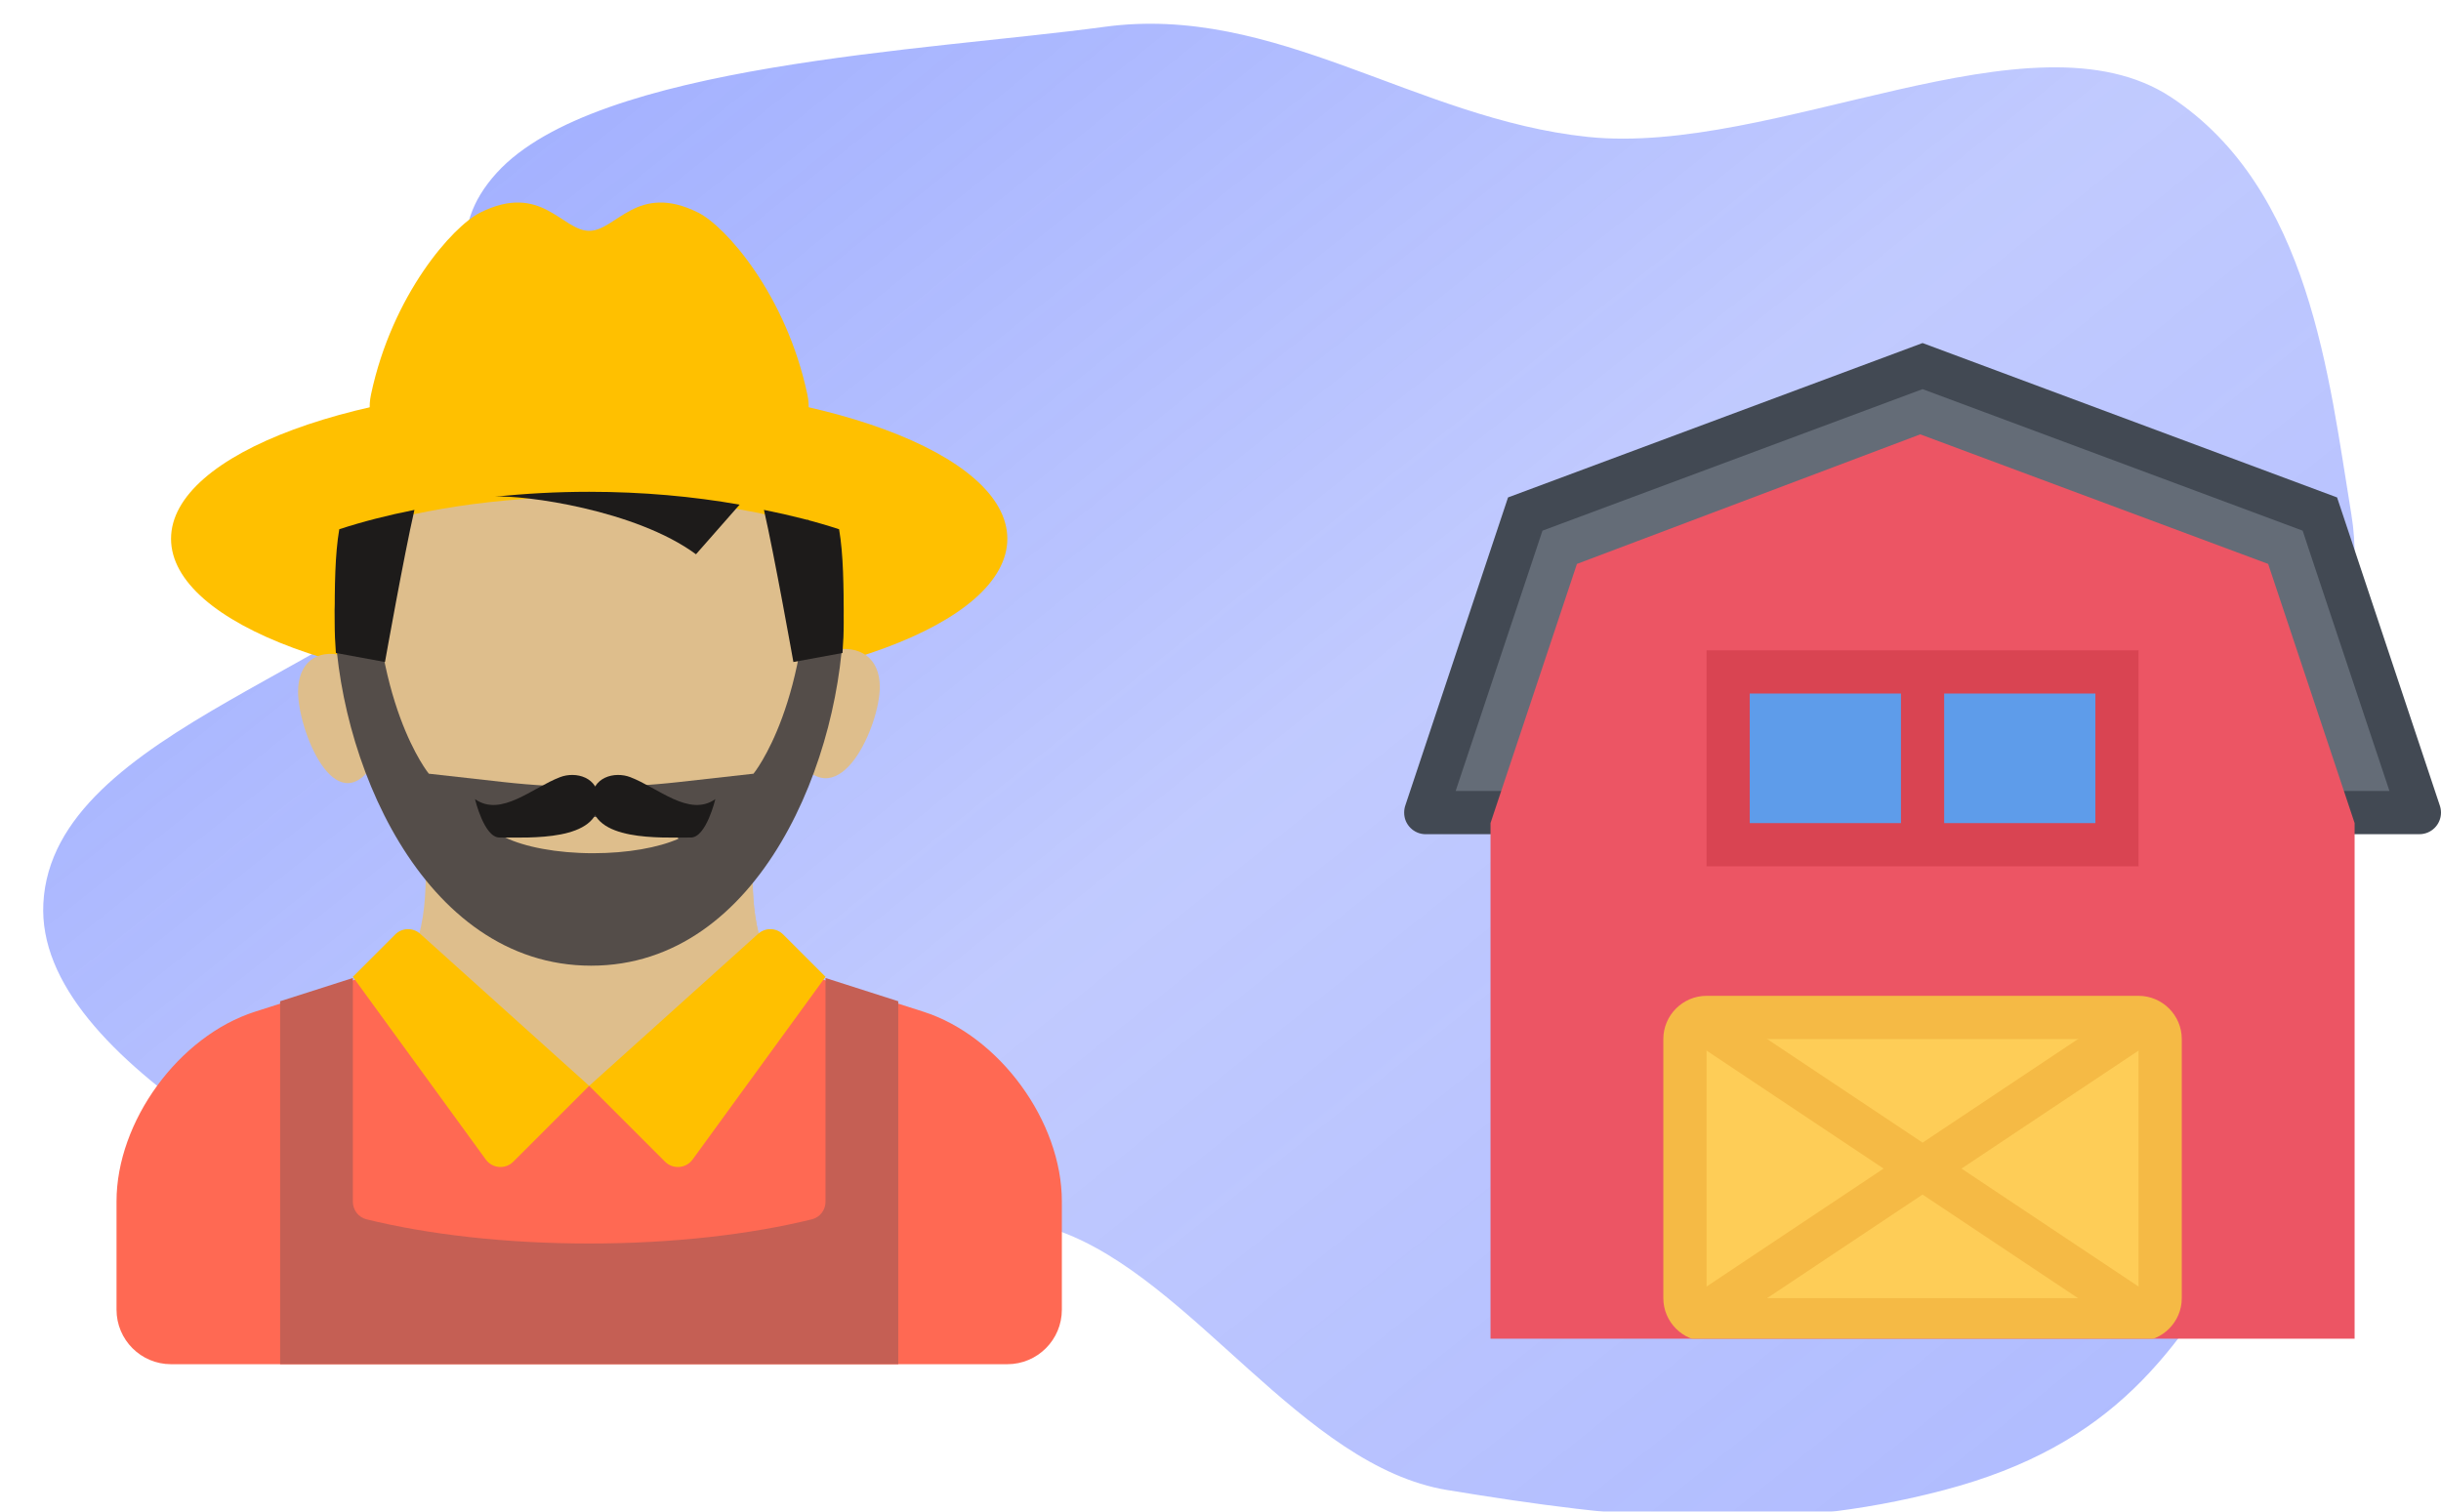<svg width="113" height="70" viewBox="0 0 113 70" fill="none" xmlns="http://www.w3.org/2000/svg">
<g filter="url(#filter0_i_1460_116)">
<path d="M67 67.998C75.203 69.346 82.094 70.082 90 67.998C97.875 65.922 100.796 61.597 104.069 55.995C107.134 50.749 104.552 44.841 105.37 39.173C106.172 33.611 109.768 28.386 108.852 22.833C107.817 16.556 106.949 7.744 100.5 3.498C94.05 -0.748 82.116 6.241 73.5 5.339C65.531 4.504 59.046 -0.833 51.131 0.242C42.929 1.356 27.606 1.944 23 6.998C18.142 12.33 27.3 17.254 23 22.833C17.518 29.945 2.429 32.683 2.007 40.829C1.621 48.26 15.641 54.704 24 58.998C29.748 61.951 42.672 53.753 49 55.995C55.189 58.188 60.284 66.894 67 67.998Z" fill="url(#paint0_linear_1460_116)"/>
</g>
<g filter="url(#filter1_i_1460_116)">
<path d="M37.374 17.263C36.392 12.634 33.587 9.479 32.325 8.847C29.484 7.427 28.537 9.689 27.275 9.689C26.012 9.689 25.066 7.427 22.225 8.847C20.963 9.479 18.158 12.634 17.176 17.263C16.194 21.892 27.275 18.105 27.275 18.105C27.275 18.105 38.356 21.892 37.374 17.263Z" fill="#FFC000"/>
</g>
<g filter="url(#filter2_i_1460_116)">
<path d="M27.275 31.102C37.965 31.102 46.632 27.899 46.632 23.948C46.632 19.998 37.965 16.795 27.275 16.795C16.585 16.795 7.918 19.998 7.918 23.948C7.918 27.899 16.585 31.102 27.275 31.102Z" fill="#FFC000"/>
</g>
<g filter="url(#filter3_i_1460_116)">
<path d="M15.886 29.354C14.624 29.039 13.798 29.713 13.798 31.038C13.798 32.791 15.494 37.086 17.278 34.404C19.061 31.721 15.886 29.354 15.886 29.354Z" fill="#DEBE8C"/>
</g>
<g filter="url(#filter4_i_1460_116)">
<path d="M38.45 29.128C39.827 28.812 40.729 29.486 40.729 30.811C40.729 32.564 38.877 36.86 36.93 34.177C34.983 31.495 38.45 29.128 38.45 29.128Z" fill="#DEBE8C"/>
</g>
<g filter="url(#filter5_i_1460_116)">
<path d="M18.029 44.431C19.911 43.22 19.701 39.613 19.701 38.772H34.849C34.849 39.613 34.616 43.22 36.498 44.431L27.275 54.762L18.029 44.431Z" fill="#DEBE8C"/>
</g>
<g filter="url(#filter6_i_1460_116)">
<path d="M33.166 48.029L36.498 44.431C34.616 43.22 34.849 39.613 34.849 38.772H19.701C20.787 41.896 27.976 47.258 33.166 48.029Z" fill="#DEBE8C"/>
</g>
<g filter="url(#filter7_i_1460_116)">
<path d="M46.632 62.171C48.026 62.171 49.156 61.041 49.156 59.646V54.632C49.156 50.928 46.271 46.975 42.744 45.847L37.479 44.162C34.646 46.328 30.598 49.283 27.275 49.283C23.952 49.283 19.904 46.328 17.071 44.162L11.806 45.847C8.279 46.975 5.394 50.928 5.394 54.632V59.646C5.394 61.041 6.524 62.171 7.918 62.171H46.632Z" fill="#FF6953"/>
</g>
<g filter="url(#filter8_i_1460_116)">
<path d="M27.275 49.282L23.763 52.793C23.398 53.159 22.792 53.111 22.488 52.693L16.334 44.232L18.294 42.272C18.611 41.955 19.12 41.942 19.452 42.241L27.275 49.282Z" fill="#FFC000"/>
</g>
<g filter="url(#filter9_i_1460_116)">
<path d="M27.275 49.282L30.786 52.793C31.152 53.159 31.758 53.111 32.062 52.693L38.216 44.232L36.255 42.272C35.939 41.955 35.43 41.942 35.097 42.241L27.275 49.282Z" fill="#FFC000"/>
</g>
<g filter="url(#filter10_i_1460_116)">
<path d="M16.017 23.663C15.821 24.853 15.81 26.285 15.81 27.986C15.81 34.725 19.586 43.135 27.275 43.135C34.964 43.135 38.74 34.725 38.74 27.986C38.74 26.285 38.73 24.853 38.533 23.663C35.448 22.623 31.536 22 27.275 22C23.015 22 19.102 22.623 16.017 23.663Z" fill="#DEBE8C"/>
</g>
<g filter="url(#filter11_i_1460_116)">
<path d="M38.783 24.798C38.11 23.933 37.387 23.045 37.387 23.045V23.887C37.596 31.513 34.882 34.827 34.882 34.827L31.424 35.214C28.727 35.516 26.005 35.516 23.309 35.214L19.851 34.827C19.851 34.827 17.137 31.513 17.345 23.887V23.045C17.345 23.045 16.623 23.933 15.949 24.798C15.774 25.548 15.493 26.364 15.493 27.26C15.493 34 19.526 43.717 27.366 43.717C35.207 43.717 39.057 34 39.057 27.26C39.057 26.364 38.959 25.548 38.783 24.798ZM24.861 36.826H29.871C30.558 36.826 31.147 37.245 31.404 37.842C30.479 38.248 29.059 38.509 27.458 38.509C25.769 38.509 24.283 38.217 23.366 37.772C23.638 37.214 24.202 36.826 24.861 36.826Z" fill="#544D49"/>
</g>
<g filter="url(#filter12_i_1460_116)">
<path d="M27.722 36.078C27.722 34.966 26.644 34.715 25.934 34.984C24.632 35.478 23.198 36.855 21.989 36.004C21.989 36.004 22.41 37.782 23.119 37.782C24.54 37.782 27.722 37.967 27.722 36.078Z" fill="#1D1B1A"/>
</g>
<g filter="url(#filter13_i_1460_116)">
<path d="M27.382 36.078C27.382 34.966 28.46 34.715 29.17 34.984C30.472 35.478 31.905 36.855 33.115 36.004C33.115 36.004 32.694 37.782 31.984 37.782C30.564 37.782 27.382 37.967 27.382 36.078Z" fill="#1D1B1A"/>
</g>
<g filter="url(#filter14_i_1460_116)">
<path d="M41.582 45.364L38.216 44.287V54.643C38.216 55.028 37.96 55.368 37.586 55.461C34.737 56.162 31.164 56.582 27.275 56.582C23.386 56.582 19.813 56.162 16.964 55.461C16.59 55.368 16.334 55.028 16.334 54.643V44.287L12.968 45.364V62.17H41.582V45.364H41.582Z" fill="#C55F54"/>
</g>
<g filter="url(#filter15_i_1460_116)">
<path d="M15.549 29.237L17.822 29.655C17.822 29.655 18.709 24.679 19.185 22.611C17.944 22.859 16.773 23.157 15.706 23.507C15.504 24.698 15.493 26.129 15.493 27.83C15.493 28.292 15.513 28.762 15.549 29.237Z" fill="#1D1B1A"/>
</g>
<g filter="url(#filter16_i_1460_116)">
<path d="M39.001 29.237L36.728 29.655C36.728 29.655 35.841 24.679 35.365 22.611C36.606 22.859 37.777 23.157 38.844 23.507C39.046 24.698 39.057 26.129 39.057 27.83C39.057 28.292 39.037 28.762 39.001 29.237Z" fill="#1D1B1A"/>
</g>
<g filter="url(#filter17_i_1460_116)">
<path d="M32.219 24.666L34.239 22.368C32.095 21.989 29.747 21.773 27.275 21.773C25.77 21.773 24.313 21.855 22.916 22.001C24.236 21.911 29.431 22.61 32.219 24.666Z" fill="#1D1B1A"/>
</g>
<g clip-path="url(#clip0_1460_116)">
<g filter="url(#filter18_i_1460_116)">
<path d="M107.297 22.655L89 16.113L70.947 22.679L66.114 36.096H111.985L107.297 22.655Z" fill="#646C77"/>
</g>
<g filter="url(#filter19_i_1460_116)">
<path d="M113 36.628C113 36.509 112.979 36.395 112.941 36.288L108.189 22.034L89 14.885L69.811 22.034L65.059 36.288C65.021 36.395 65 36.509 65 36.628C65 37.18 65.448 37.629 66 37.629H71.062C71.615 37.629 72.063 37.18 72.063 36.628C72.063 36.076 71.614 35.628 71.062 35.628H67.386L71.102 24.482L71.405 23.573L72.301 23.239L89 17.019L105.699 23.239L106.596 23.573L106.897 24.482L110.614 35.628H106.939C106.385 35.628 105.937 36.076 105.937 36.628C105.937 37.18 106.385 37.629 106.939 37.629H112.001V37.628C112.552 37.628 113 37.181 113 36.628Z" fill="#424953"/>
</g>
<g filter="url(#filter20_i_1460_116)">
<path d="M109.001 37.113L104.999 25.113L88.894 19.113L73 25.113L69 37.113V61.114H109.001V37.113Z" fill="#EC5564"/>
</g>
<g filter="url(#filter21_i_1460_116)">
<path d="M79 60.115C78.449 60.115 78 59.665 78 59.114V47.114C78 46.563 78.449 46.115 79 46.115H98.999C99.551 46.115 100.001 46.563 100.001 47.114V59.114C100.001 59.665 99.551 60.115 98.999 60.115L79 60.115Z" fill="#FECD57"/>
</g>
<g filter="url(#filter22_i_1460_116)">
<path d="M98.999 45.113H79C77.9 45.113 77 46.014 77 47.113V59.113C77 60.214 77.9 61.114 79 61.114H98.999C100.1 61.114 101 60.214 101 59.113V47.113C101 46.014 100.1 45.113 98.999 45.113ZM98.999 59.11C98.999 59.11 98.997 59.113 98.996 59.113H79.004C79.002 59.113 79.001 59.11 79.001 59.11L79 47.116C79.001 47.116 79.002 47.114 79.004 47.113H98.996C98.998 47.114 98.999 47.116 98.999 47.116V59.11Z" fill="#F5BA45"/>
<path d="M98.999 46.113H97.698L89 51.911L80.302 46.113H79C78.491 46.113 78.071 46.494 78.008 46.986L87.197 53.112L78.008 59.238C78.071 59.73 78.491 60.113 79 60.113H80.302L89 54.315L97.698 60.113H98.999C99.509 60.113 99.929 59.73 99.992 59.238L90.802 53.112L99.992 46.986C99.929 46.494 99.509 46.113 98.999 46.113Z" fill="#F5BA45"/>
</g>
<g filter="url(#filter23_i_1460_116)">
<path d="M98.717 29.418H79.282V38.808H98.717V29.418Z" fill="#5E9CEA"/>
</g>
<g filter="url(#filter24_i_1460_116)">
<path d="M79 29.115V39.115H98.999V29.115H79ZM97.001 37.115H81V31.115H97.001V37.115Z" fill="#D94452"/>
<path d="M90 30.264H88V37.795H90V30.264Z" fill="#D94452"/>
</g>
</g>
<defs>
<filter id="filter0_i_1460_116" x="1.999" y="0.1" width="107.001" height="70.199" filterUnits="userSpaceOnUse" color-interpolation-filters="sRGB">
<feFlood flood-opacity="0" result="BackgroundImageFix"/>
<feBlend mode="normal" in="SourceGraphic" in2="BackgroundImageFix" result="shape"/>
<feColorMatrix in="SourceAlpha" type="matrix" values="0 0 0 0 0 0 0 0 0 0 0 0 0 0 0 0 0 0 127 0" result="hardAlpha"/>
<feOffset dy="1"/>
<feGaussianBlur stdDeviation="1"/>
<feComposite in2="hardAlpha" operator="arithmetic" k2="-1" k3="1"/>
<feColorMatrix type="matrix" values="0 0 0 0 0 0 0 0 0 0 0 0 0 0 0 0 0 0 0.25 0"/>
<feBlend mode="normal" in2="shape" result="effect1_innerShadow_1460_116"/>
</filter>
<filter id="filter1_i_1460_116" x="17.114" y="8.379" width="20.321" height="12.185" filterUnits="userSpaceOnUse" color-interpolation-filters="sRGB">
<feFlood flood-opacity="0" result="BackgroundImageFix"/>
<feBlend mode="normal" in="SourceGraphic" in2="BackgroundImageFix" result="shape"/>
<feColorMatrix in="SourceAlpha" type="matrix" values="0 0 0 0 0 0 0 0 0 0 0 0 0 0 0 0 0 0 127 0" result="hardAlpha"/>
<feOffset dy="1"/>
<feGaussianBlur stdDeviation="1"/>
<feComposite in2="hardAlpha" operator="arithmetic" k2="-1" k3="1"/>
<feColorMatrix type="matrix" values="0 0 0 0 0 0 0 0 0 0 0 0 0 0 0 0 0 0 0.25 0"/>
<feBlend mode="normal" in2="shape" result="effect1_innerShadow_1460_116"/>
</filter>
<filter id="filter2_i_1460_116" x="7.918" y="16.795" width="38.713" height="15.307" filterUnits="userSpaceOnUse" color-interpolation-filters="sRGB">
<feFlood flood-opacity="0" result="BackgroundImageFix"/>
<feBlend mode="normal" in="SourceGraphic" in2="BackgroundImageFix" result="shape"/>
<feColorMatrix in="SourceAlpha" type="matrix" values="0 0 0 0 0 0 0 0 0 0 0 0 0 0 0 0 0 0 127 0" result="hardAlpha"/>
<feOffset dy="1"/>
<feGaussianBlur stdDeviation="1"/>
<feComposite in2="hardAlpha" operator="arithmetic" k2="-1" k3="1"/>
<feColorMatrix type="matrix" values="0 0 0 0 0 0 0 0 0 0 0 0 0 0 0 0 0 0 0.25 0"/>
<feBlend mode="normal" in2="shape" result="effect1_innerShadow_1460_116"/>
</filter>
<filter id="filter3_i_1460_116" x="13.798" y="29.277" width="4.024" height="6.986" filterUnits="userSpaceOnUse" color-interpolation-filters="sRGB">
<feFlood flood-opacity="0" result="BackgroundImageFix"/>
<feBlend mode="normal" in="SourceGraphic" in2="BackgroundImageFix" result="shape"/>
<feColorMatrix in="SourceAlpha" type="matrix" values="0 0 0 0 0 0 0 0 0 0 0 0 0 0 0 0 0 0 127 0" result="hardAlpha"/>
<feOffset dy="1"/>
<feGaussianBlur stdDeviation="1"/>
<feComposite in2="hardAlpha" operator="arithmetic" k2="-1" k3="1"/>
<feColorMatrix type="matrix" values="0 0 0 0 0 0 0 0 0 0 0 0 0 0 0 0 0 0 0.25 0"/>
<feBlend mode="normal" in2="shape" result="effect1_innerShadow_1460_116"/>
</filter>
<filter id="filter4_i_1460_116" x="36.337" y="29.051" width="4.392" height="6.986" filterUnits="userSpaceOnUse" color-interpolation-filters="sRGB">
<feFlood flood-opacity="0" result="BackgroundImageFix"/>
<feBlend mode="normal" in="SourceGraphic" in2="BackgroundImageFix" result="shape"/>
<feColorMatrix in="SourceAlpha" type="matrix" values="0 0 0 0 0 0 0 0 0 0 0 0 0 0 0 0 0 0 127 0" result="hardAlpha"/>
<feOffset dy="1"/>
<feGaussianBlur stdDeviation="1"/>
<feComposite in2="hardAlpha" operator="arithmetic" k2="-1" k3="1"/>
<feColorMatrix type="matrix" values="0 0 0 0 0 0 0 0 0 0 0 0 0 0 0 0 0 0 0.25 0"/>
<feBlend mode="normal" in2="shape" result="effect1_innerShadow_1460_116"/>
</filter>
<filter id="filter5_i_1460_116" x="18.029" y="38.772" width="18.469" height="16.99" filterUnits="userSpaceOnUse" color-interpolation-filters="sRGB">
<feFlood flood-opacity="0" result="BackgroundImageFix"/>
<feBlend mode="normal" in="SourceGraphic" in2="BackgroundImageFix" result="shape"/>
<feColorMatrix in="SourceAlpha" type="matrix" values="0 0 0 0 0 0 0 0 0 0 0 0 0 0 0 0 0 0 127 0" result="hardAlpha"/>
<feOffset dy="1"/>
<feGaussianBlur stdDeviation="1"/>
<feComposite in2="hardAlpha" operator="arithmetic" k2="-1" k3="1"/>
<feColorMatrix type="matrix" values="0 0 0 0 0 0 0 0 0 0 0 0 0 0 0 0 0 0 0.25 0"/>
<feBlend mode="normal" in2="shape" result="effect1_innerShadow_1460_116"/>
</filter>
<filter id="filter6_i_1460_116" x="19.701" y="38.772" width="16.797" height="10.258" filterUnits="userSpaceOnUse" color-interpolation-filters="sRGB">
<feFlood flood-opacity="0" result="BackgroundImageFix"/>
<feBlend mode="normal" in="SourceGraphic" in2="BackgroundImageFix" result="shape"/>
<feColorMatrix in="SourceAlpha" type="matrix" values="0 0 0 0 0 0 0 0 0 0 0 0 0 0 0 0 0 0 127 0" result="hardAlpha"/>
<feOffset dy="1"/>
<feGaussianBlur stdDeviation="1"/>
<feComposite in2="hardAlpha" operator="arithmetic" k2="-1" k3="1"/>
<feColorMatrix type="matrix" values="0 0 0 0 0 0 0 0 0 0 0 0 0 0 0 0 0 0 0.25 0"/>
<feBlend mode="normal" in2="shape" result="effect1_innerShadow_1460_116"/>
</filter>
<filter id="filter7_i_1460_116" x="5.394" y="44.162" width="43.763" height="19.01" filterUnits="userSpaceOnUse" color-interpolation-filters="sRGB">
<feFlood flood-opacity="0" result="BackgroundImageFix"/>
<feBlend mode="normal" in="SourceGraphic" in2="BackgroundImageFix" result="shape"/>
<feColorMatrix in="SourceAlpha" type="matrix" values="0 0 0 0 0 0 0 0 0 0 0 0 0 0 0 0 0 0 127 0" result="hardAlpha"/>
<feOffset dy="1"/>
<feGaussianBlur stdDeviation="1"/>
<feComposite in2="hardAlpha" operator="arithmetic" k2="-1" k3="1"/>
<feColorMatrix type="matrix" values="0 0 0 0 0 0 0 0 0 0 0 0 0 0 0 0 0 0 0.25 0"/>
<feBlend mode="normal" in2="shape" result="effect1_innerShadow_1460_116"/>
</filter>
<filter id="filter8_i_1460_116" x="16.334" y="42.025" width="10.941" height="12.014" filterUnits="userSpaceOnUse" color-interpolation-filters="sRGB">
<feFlood flood-opacity="0" result="BackgroundImageFix"/>
<feBlend mode="normal" in="SourceGraphic" in2="BackgroundImageFix" result="shape"/>
<feColorMatrix in="SourceAlpha" type="matrix" values="0 0 0 0 0 0 0 0 0 0 0 0 0 0 0 0 0 0 127 0" result="hardAlpha"/>
<feOffset dy="1"/>
<feGaussianBlur stdDeviation="1"/>
<feComposite in2="hardAlpha" operator="arithmetic" k2="-1" k3="1"/>
<feColorMatrix type="matrix" values="0 0 0 0 0 0 0 0 0 0 0 0 0 0 0 0 0 0 0.25 0"/>
<feBlend mode="normal" in2="shape" result="effect1_innerShadow_1460_116"/>
</filter>
<filter id="filter9_i_1460_116" x="27.275" y="42.025" width="10.941" height="12.014" filterUnits="userSpaceOnUse" color-interpolation-filters="sRGB">
<feFlood flood-opacity="0" result="BackgroundImageFix"/>
<feBlend mode="normal" in="SourceGraphic" in2="BackgroundImageFix" result="shape"/>
<feColorMatrix in="SourceAlpha" type="matrix" values="0 0 0 0 0 0 0 0 0 0 0 0 0 0 0 0 0 0 127 0" result="hardAlpha"/>
<feOffset dy="1"/>
<feGaussianBlur stdDeviation="1"/>
<feComposite in2="hardAlpha" operator="arithmetic" k2="-1" k3="1"/>
<feColorMatrix type="matrix" values="0 0 0 0 0 0 0 0 0 0 0 0 0 0 0 0 0 0 0.25 0"/>
<feBlend mode="normal" in2="shape" result="effect1_innerShadow_1460_116"/>
</filter>
<filter id="filter10_i_1460_116" x="15.81" y="22" width="22.93" height="22.135" filterUnits="userSpaceOnUse" color-interpolation-filters="sRGB">
<feFlood flood-opacity="0" result="BackgroundImageFix"/>
<feBlend mode="normal" in="SourceGraphic" in2="BackgroundImageFix" result="shape"/>
<feColorMatrix in="SourceAlpha" type="matrix" values="0 0 0 0 0 0 0 0 0 0 0 0 0 0 0 0 0 0 127 0" result="hardAlpha"/>
<feOffset dy="1"/>
<feGaussianBlur stdDeviation="1"/>
<feComposite in2="hardAlpha" operator="arithmetic" k2="-1" k3="1"/>
<feColorMatrix type="matrix" values="0 0 0 0 0 0 0 0 0 0 0 0 0 0 0 0 0 0 0.25 0"/>
<feBlend mode="normal" in2="shape" result="effect1_innerShadow_1460_116"/>
</filter>
<filter id="filter11_i_1460_116" x="15.493" y="23.045" width="23.565" height="21.672" filterUnits="userSpaceOnUse" color-interpolation-filters="sRGB">
<feFlood flood-opacity="0" result="BackgroundImageFix"/>
<feBlend mode="normal" in="SourceGraphic" in2="BackgroundImageFix" result="shape"/>
<feColorMatrix in="SourceAlpha" type="matrix" values="0 0 0 0 0 0 0 0 0 0 0 0 0 0 0 0 0 0 127 0" result="hardAlpha"/>
<feOffset dy="1"/>
<feGaussianBlur stdDeviation="1"/>
<feComposite in2="hardAlpha" operator="arithmetic" k2="-1" k3="1"/>
<feColorMatrix type="matrix" values="0 0 0 0 0 0 0 0 0 0 0 0 0 0 0 0 0 0 0.25 0"/>
<feBlend mode="normal" in2="shape" result="effect1_innerShadow_1460_116"/>
</filter>
<filter id="filter12_i_1460_116" x="21.989" y="34.885" width="5.733" height="3.902" filterUnits="userSpaceOnUse" color-interpolation-filters="sRGB">
<feFlood flood-opacity="0" result="BackgroundImageFix"/>
<feBlend mode="normal" in="SourceGraphic" in2="BackgroundImageFix" result="shape"/>
<feColorMatrix in="SourceAlpha" type="matrix" values="0 0 0 0 0 0 0 0 0 0 0 0 0 0 0 0 0 0 127 0" result="hardAlpha"/>
<feOffset dy="1"/>
<feGaussianBlur stdDeviation="1"/>
<feComposite in2="hardAlpha" operator="arithmetic" k2="-1" k3="1"/>
<feColorMatrix type="matrix" values="0 0 0 0 0 0 0 0 0 0 0 0 0 0 0 0 0 0 0.25 0"/>
<feBlend mode="normal" in2="shape" result="effect1_innerShadow_1460_116"/>
</filter>
<filter id="filter13_i_1460_116" x="27.382" y="34.885" width="5.733" height="3.902" filterUnits="userSpaceOnUse" color-interpolation-filters="sRGB">
<feFlood flood-opacity="0" result="BackgroundImageFix"/>
<feBlend mode="normal" in="SourceGraphic" in2="BackgroundImageFix" result="shape"/>
<feColorMatrix in="SourceAlpha" type="matrix" values="0 0 0 0 0 0 0 0 0 0 0 0 0 0 0 0 0 0 127 0" result="hardAlpha"/>
<feOffset dy="1"/>
<feGaussianBlur stdDeviation="1"/>
<feComposite in2="hardAlpha" operator="arithmetic" k2="-1" k3="1"/>
<feColorMatrix type="matrix" values="0 0 0 0 0 0 0 0 0 0 0 0 0 0 0 0 0 0 0.25 0"/>
<feBlend mode="normal" in2="shape" result="effect1_innerShadow_1460_116"/>
</filter>
<filter id="filter14_i_1460_116" x="12.968" y="44.287" width="28.614" height="18.883" filterUnits="userSpaceOnUse" color-interpolation-filters="sRGB">
<feFlood flood-opacity="0" result="BackgroundImageFix"/>
<feBlend mode="normal" in="SourceGraphic" in2="BackgroundImageFix" result="shape"/>
<feColorMatrix in="SourceAlpha" type="matrix" values="0 0 0 0 0 0 0 0 0 0 0 0 0 0 0 0 0 0 127 0" result="hardAlpha"/>
<feOffset dy="1"/>
<feGaussianBlur stdDeviation="1"/>
<feComposite in2="hardAlpha" operator="arithmetic" k2="-1" k3="1"/>
<feColorMatrix type="matrix" values="0 0 0 0 0 0 0 0 0 0 0 0 0 0 0 0 0 0 0.25 0"/>
<feBlend mode="normal" in2="shape" result="effect1_innerShadow_1460_116"/>
</filter>
<filter id="filter15_i_1460_116" x="15.493" y="22.611" width="3.692" height="8.045" filterUnits="userSpaceOnUse" color-interpolation-filters="sRGB">
<feFlood flood-opacity="0" result="BackgroundImageFix"/>
<feBlend mode="normal" in="SourceGraphic" in2="BackgroundImageFix" result="shape"/>
<feColorMatrix in="SourceAlpha" type="matrix" values="0 0 0 0 0 0 0 0 0 0 0 0 0 0 0 0 0 0 127 0" result="hardAlpha"/>
<feOffset dy="1"/>
<feGaussianBlur stdDeviation="1"/>
<feComposite in2="hardAlpha" operator="arithmetic" k2="-1" k3="1"/>
<feColorMatrix type="matrix" values="0 0 0 0 0 0 0 0 0 0 0 0 0 0 0 0 0 0 0.25 0"/>
<feBlend mode="normal" in2="shape" result="effect1_innerShadow_1460_116"/>
</filter>
<filter id="filter16_i_1460_116" x="35.365" y="22.611" width="3.692" height="8.045" filterUnits="userSpaceOnUse" color-interpolation-filters="sRGB">
<feFlood flood-opacity="0" result="BackgroundImageFix"/>
<feBlend mode="normal" in="SourceGraphic" in2="BackgroundImageFix" result="shape"/>
<feColorMatrix in="SourceAlpha" type="matrix" values="0 0 0 0 0 0 0 0 0 0 0 0 0 0 0 0 0 0 127 0" result="hardAlpha"/>
<feOffset dy="1"/>
<feGaussianBlur stdDeviation="1"/>
<feComposite in2="hardAlpha" operator="arithmetic" k2="-1" k3="1"/>
<feColorMatrix type="matrix" values="0 0 0 0 0 0 0 0 0 0 0 0 0 0 0 0 0 0 0.25 0"/>
<feBlend mode="normal" in2="shape" result="effect1_innerShadow_1460_116"/>
</filter>
<filter id="filter17_i_1460_116" x="22.916" y="21.773" width="11.322" height="3.893" filterUnits="userSpaceOnUse" color-interpolation-filters="sRGB">
<feFlood flood-opacity="0" result="BackgroundImageFix"/>
<feBlend mode="normal" in="SourceGraphic" in2="BackgroundImageFix" result="shape"/>
<feColorMatrix in="SourceAlpha" type="matrix" values="0 0 0 0 0 0 0 0 0 0 0 0 0 0 0 0 0 0 127 0" result="hardAlpha"/>
<feOffset dy="1"/>
<feGaussianBlur stdDeviation="1"/>
<feComposite in2="hardAlpha" operator="arithmetic" k2="-1" k3="1"/>
<feColorMatrix type="matrix" values="0 0 0 0 0 0 0 0 0 0 0 0 0 0 0 0 0 0 0.25 0"/>
<feBlend mode="normal" in2="shape" result="effect1_innerShadow_1460_116"/>
</filter>
<filter id="filter18_i_1460_116" x="66.114" y="16.113" width="45.871" height="20.982" filterUnits="userSpaceOnUse" color-interpolation-filters="sRGB">
<feFlood flood-opacity="0" result="BackgroundImageFix"/>
<feBlend mode="normal" in="SourceGraphic" in2="BackgroundImageFix" result="shape"/>
<feColorMatrix in="SourceAlpha" type="matrix" values="0 0 0 0 0 0 0 0 0 0 0 0 0 0 0 0 0 0 127 0" result="hardAlpha"/>
<feOffset dy="1"/>
<feGaussianBlur stdDeviation="1"/>
<feComposite in2="hardAlpha" operator="arithmetic" k2="-1" k3="1"/>
<feColorMatrix type="matrix" values="0 0 0 0 0 0 0 0 0 0 0 0 0 0 0 0 0 0 0.25 0"/>
<feBlend mode="normal" in2="shape" result="effect1_innerShadow_1460_116"/>
</filter>
<filter id="filter19_i_1460_116" x="65" y="14.885" width="48" height="23.744" filterUnits="userSpaceOnUse" color-interpolation-filters="sRGB">
<feFlood flood-opacity="0" result="BackgroundImageFix"/>
<feBlend mode="normal" in="SourceGraphic" in2="BackgroundImageFix" result="shape"/>
<feColorMatrix in="SourceAlpha" type="matrix" values="0 0 0 0 0 0 0 0 0 0 0 0 0 0 0 0 0 0 127 0" result="hardAlpha"/>
<feOffset dy="1"/>
<feGaussianBlur stdDeviation="1"/>
<feComposite in2="hardAlpha" operator="arithmetic" k2="-1" k3="1"/>
<feColorMatrix type="matrix" values="0 0 0 0 0 0 0 0 0 0 0 0 0 0 0 0 0 0 0.25 0"/>
<feBlend mode="normal" in2="shape" result="effect1_innerShadow_1460_116"/>
</filter>
<filter id="filter20_i_1460_116" x="69" y="19.113" width="40.001" height="43" filterUnits="userSpaceOnUse" color-interpolation-filters="sRGB">
<feFlood flood-opacity="0" result="BackgroundImageFix"/>
<feBlend mode="normal" in="SourceGraphic" in2="BackgroundImageFix" result="shape"/>
<feColorMatrix in="SourceAlpha" type="matrix" values="0 0 0 0 0 0 0 0 0 0 0 0 0 0 0 0 0 0 127 0" result="hardAlpha"/>
<feOffset dy="1"/>
<feGaussianBlur stdDeviation="1"/>
<feComposite in2="hardAlpha" operator="arithmetic" k2="-1" k3="1"/>
<feColorMatrix type="matrix" values="0 0 0 0 0 0 0 0 0 0 0 0 0 0 0 0 0 0 0.25 0"/>
<feBlend mode="normal" in2="shape" result="effect1_innerShadow_1460_116"/>
</filter>
<filter id="filter21_i_1460_116" x="78" y="46.115" width="22.001" height="15" filterUnits="userSpaceOnUse" color-interpolation-filters="sRGB">
<feFlood flood-opacity="0" result="BackgroundImageFix"/>
<feBlend mode="normal" in="SourceGraphic" in2="BackgroundImageFix" result="shape"/>
<feColorMatrix in="SourceAlpha" type="matrix" values="0 0 0 0 0 0 0 0 0 0 0 0 0 0 0 0 0 0 127 0" result="hardAlpha"/>
<feOffset dy="1"/>
<feGaussianBlur stdDeviation="1"/>
<feComposite in2="hardAlpha" operator="arithmetic" k2="-1" k3="1"/>
<feColorMatrix type="matrix" values="0 0 0 0 0 0 0 0 0 0 0 0 0 0 0 0 0 0 0.25 0"/>
<feBlend mode="normal" in2="shape" result="effect1_innerShadow_1460_116"/>
</filter>
<filter id="filter22_i_1460_116" x="77" y="45.113" width="24" height="17" filterUnits="userSpaceOnUse" color-interpolation-filters="sRGB">
<feFlood flood-opacity="0" result="BackgroundImageFix"/>
<feBlend mode="normal" in="SourceGraphic" in2="BackgroundImageFix" result="shape"/>
<feColorMatrix in="SourceAlpha" type="matrix" values="0 0 0 0 0 0 0 0 0 0 0 0 0 0 0 0 0 0 127 0" result="hardAlpha"/>
<feOffset dy="1"/>
<feGaussianBlur stdDeviation="1"/>
<feComposite in2="hardAlpha" operator="arithmetic" k2="-1" k3="1"/>
<feColorMatrix type="matrix" values="0 0 0 0 0 0 0 0 0 0 0 0 0 0 0 0 0 0 0.25 0"/>
<feBlend mode="normal" in2="shape" result="effect1_innerShadow_1460_116"/>
</filter>
<filter id="filter23_i_1460_116" x="79.282" y="29.418" width="19.436" height="10.391" filterUnits="userSpaceOnUse" color-interpolation-filters="sRGB">
<feFlood flood-opacity="0" result="BackgroundImageFix"/>
<feBlend mode="normal" in="SourceGraphic" in2="BackgroundImageFix" result="shape"/>
<feColorMatrix in="SourceAlpha" type="matrix" values="0 0 0 0 0 0 0 0 0 0 0 0 0 0 0 0 0 0 127 0" result="hardAlpha"/>
<feOffset dy="1"/>
<feGaussianBlur stdDeviation="1"/>
<feComposite in2="hardAlpha" operator="arithmetic" k2="-1" k3="1"/>
<feColorMatrix type="matrix" values="0 0 0 0 0 0 0 0 0 0 0 0 0 0 0 0 0 0 0.25 0"/>
<feBlend mode="normal" in2="shape" result="effect1_innerShadow_1460_116"/>
</filter>
<filter id="filter24_i_1460_116" x="79" y="29.115" width="19.999" height="11" filterUnits="userSpaceOnUse" color-interpolation-filters="sRGB">
<feFlood flood-opacity="0" result="BackgroundImageFix"/>
<feBlend mode="normal" in="SourceGraphic" in2="BackgroundImageFix" result="shape"/>
<feColorMatrix in="SourceAlpha" type="matrix" values="0 0 0 0 0 0 0 0 0 0 0 0 0 0 0 0 0 0 127 0" result="hardAlpha"/>
<feOffset dy="1"/>
<feGaussianBlur stdDeviation="1"/>
<feComposite in2="hardAlpha" operator="arithmetic" k2="-1" k3="1"/>
<feColorMatrix type="matrix" values="0 0 0 0 0 0 0 0 0 0 0 0 0 0 0 0 0 0 0.25 0"/>
<feBlend mode="normal" in2="shape" result="effect1_innerShadow_1460_116"/>
</filter>
<linearGradient id="paint0_linear_1460_116" x1="1.45" y1="-0.727" x2="78.577" y2="95.803" gradientUnits="userSpaceOnUse">
<stop stop-color="#304FFE" stop-opacity="0.5"/>
<stop offset="0.516" stop-color="#304FFE" stop-opacity="0.3"/>
<stop offset="1" stop-color="#304FFE" stop-opacity="0.4"/>
</linearGradient>
<clipPath id="clip0_1460_116">
<rect width="48" height="48" fill="white" transform="translate(65 14)"/>
</clipPath>
</defs>
</svg>
